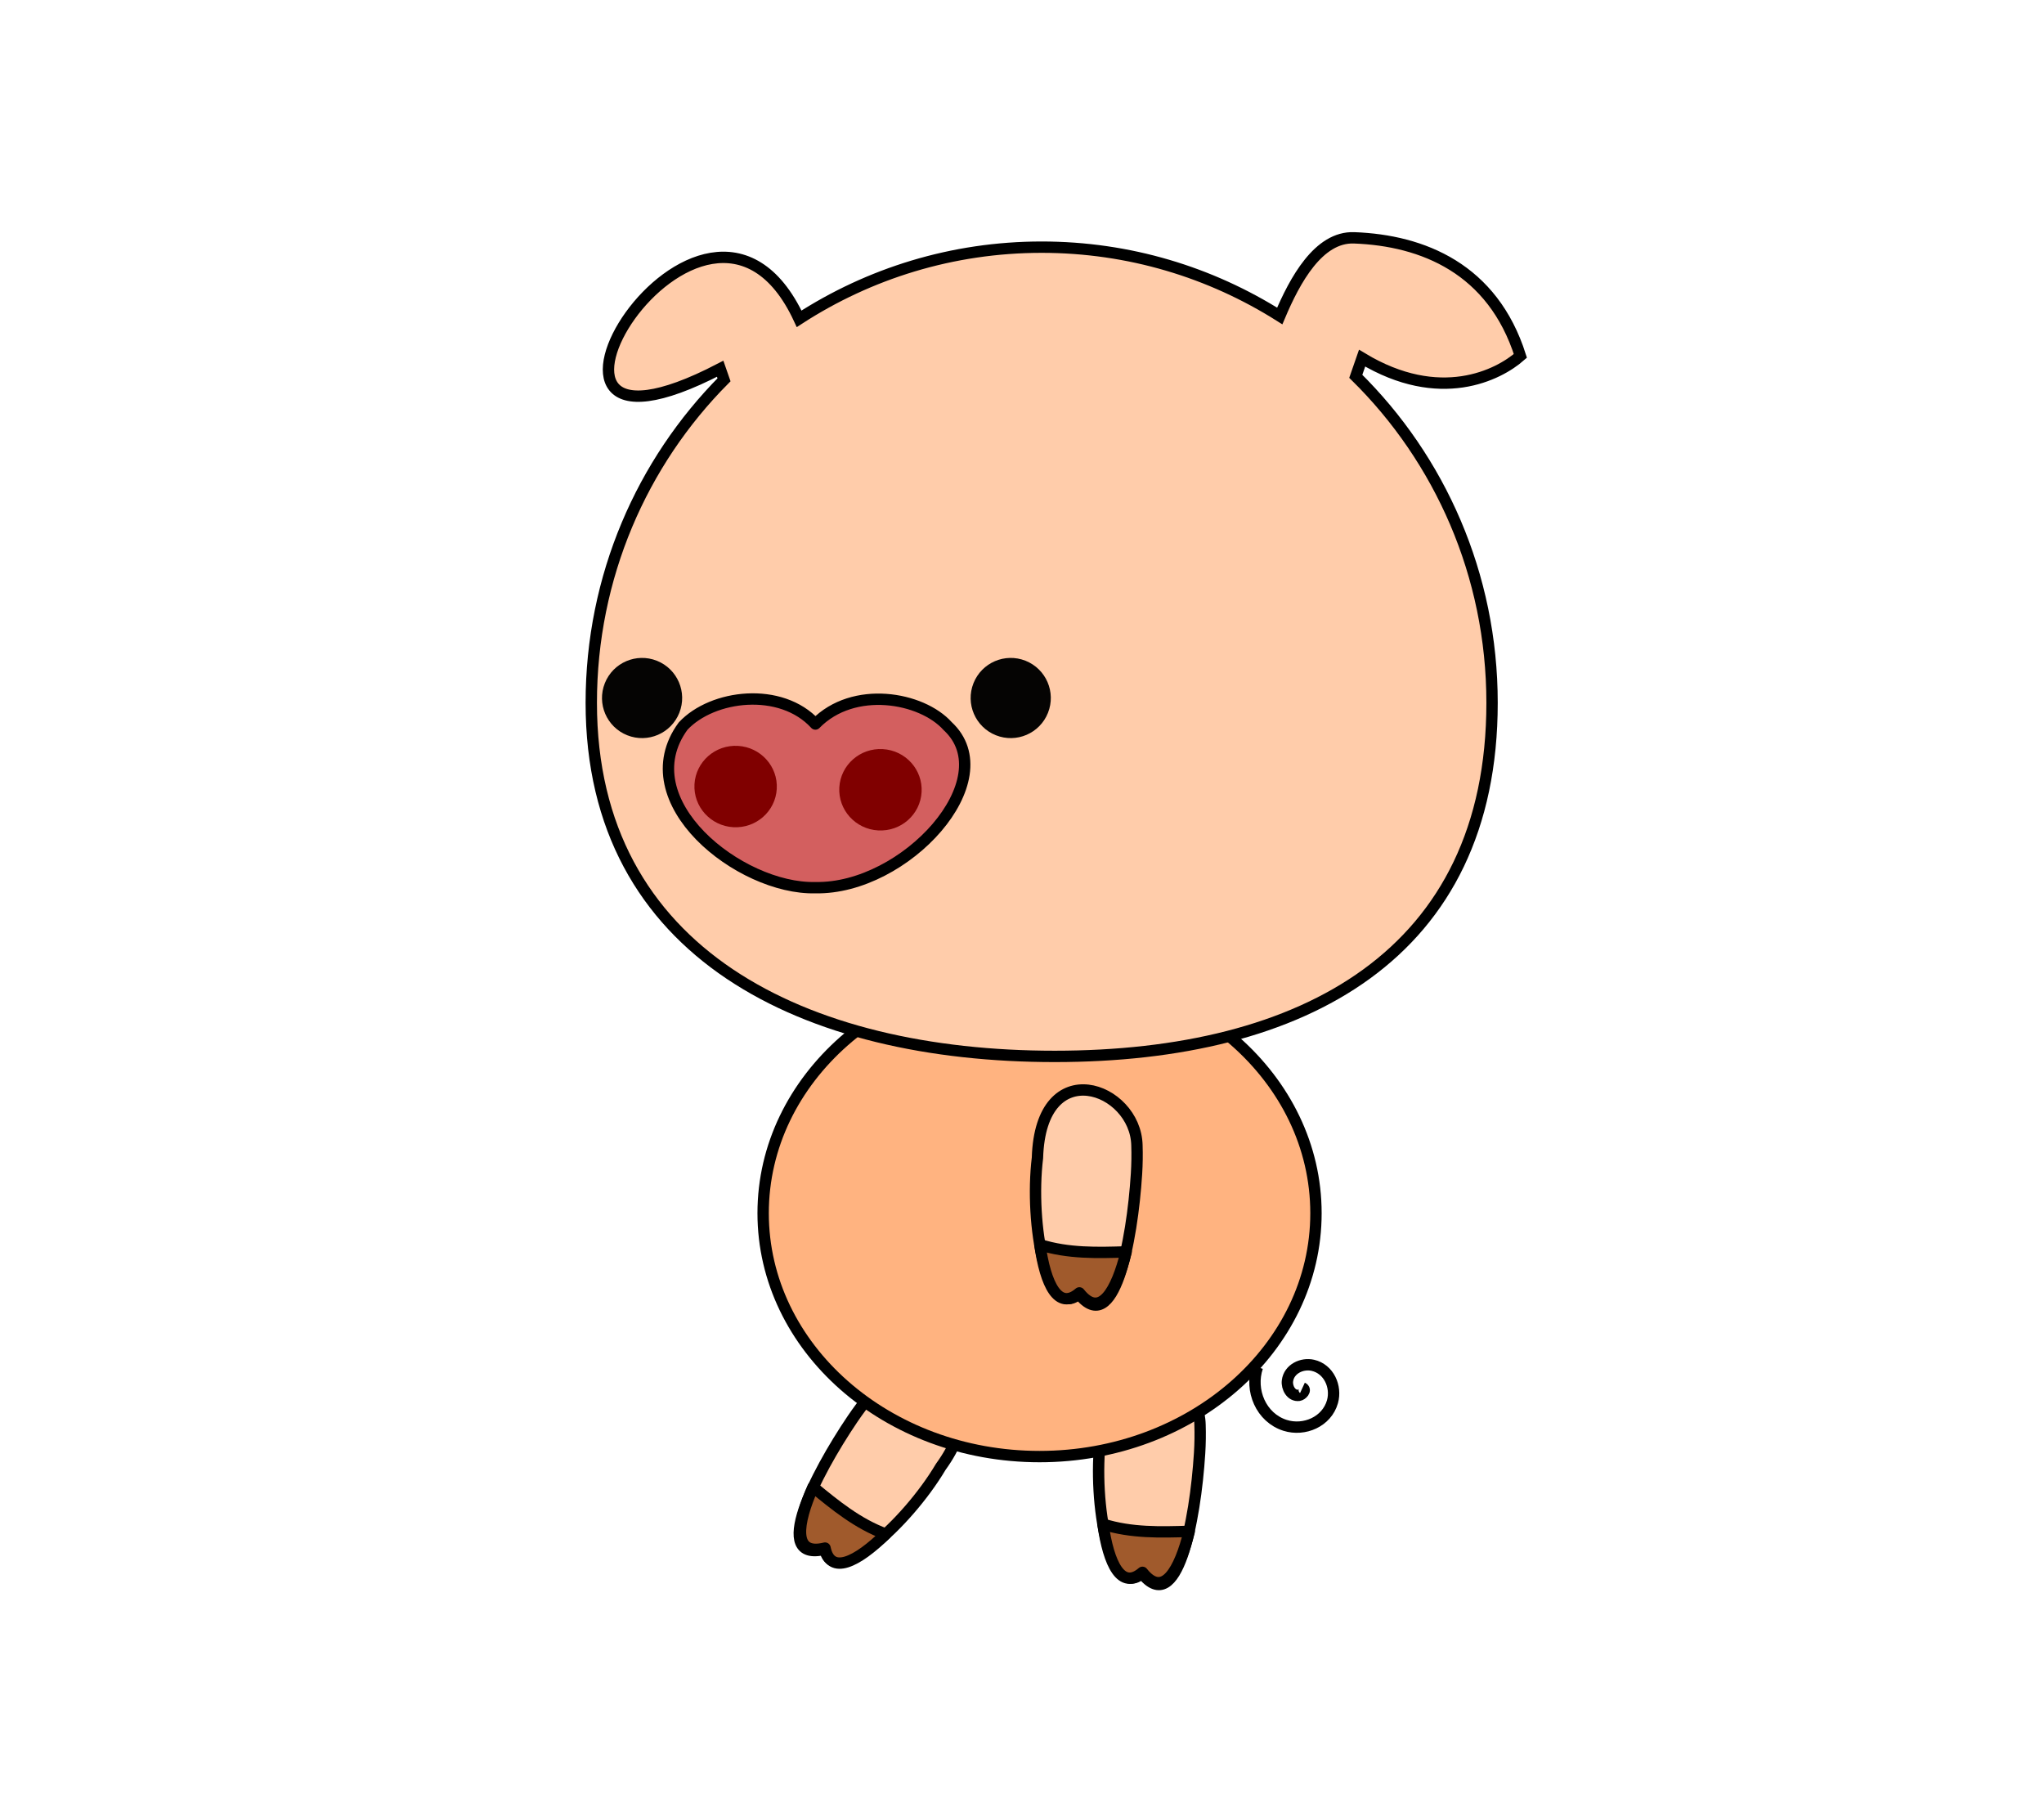 <?xml version="1.0" encoding="UTF-8" standalone="no"?>
<!-- Creator: CorelDRAW 2018 (64 位元) -->

<svg
   xmlns:dc="http://purl.org/dc/elements/1.1/"
   xmlns:cc="http://creativecommons.org/ns#"
   xmlns:rdf="http://www.w3.org/1999/02/22-rdf-syntax-ns#"
   xmlns:svg="http://www.w3.org/2000/svg"
   xmlns="http://www.w3.org/2000/svg"
   xmlns:sodipodi="http://sodipodi.sourceforge.net/DTD/sodipodi-0.dtd"
   xmlns:inkscape="http://www.inkscape.org/namespaces/inkscape"
   xml:space="preserve"
   width="180mm"
   height="160mm"
   version="1.1"
   style="shape-rendering:geometricPrecision; text-rendering:geometricPrecision; image-rendering:optimizeQuality; fill-rule:evenodd; clip-rule:evenodd"
   viewBox="0 0 18000 16000"
   id="svg21705"
   sodipodi:docname="14-2.svg"
   inkscape:export-filename="D:\曾小千-1\inkscape\每日交-2\7-動畫元件\png\14\14-1.png"
   inkscape:export-xdpi="96"
   inkscape:export-ydpi="96"
   inkscape:version="0.92.4 (5da689c313, 2019-01-14)"><sodipodi:namedview
   pagecolor="#ffffff"
   bordercolor="#666666"
   borderopacity="1"
   objecttolerance="10"
   gridtolerance="10"
   guidetolerance="10"
   inkscape:pageopacity="0"
   inkscape:pageshadow="2"
   inkscape:window-width="1920"
   inkscape:window-height="1137"
   id="namedview21707"
   showgrid="false"
   inkscape:zoom="1.3210031"
   inkscape:cx="253.71617"
   inkscape:cy="208.12277"
   inkscape:window-x="-8"
   inkscape:window-y="-8"
   inkscape:window-maximized="1"
   inkscape:current-layer="svg21705" />
 <defs
   id="defs21656">
  <style
   type="text/css"
   id="style21654">
   <![CDATA[
    .str0 {stroke:black;stroke-width:100.03;stroke-linecap:round;stroke-miterlimit:22.926}
    .str5 {stroke:black;stroke-width:100.03;stroke-linecap:round;stroke-miterlimit:22.926}
    .str4 {stroke:black;stroke-width:100.03;stroke-linecap:round;stroke-miterlimit:22.926}
    .str1 {stroke:black;stroke-width:100.03;stroke-linecap:round;stroke-miterlimit:22.926}
    .str3 {stroke:black;stroke-width:100.03;stroke-linecap:round;stroke-miterlimit:22.926}
    .str2 {stroke:black;stroke-width:100.03;stroke-linecap:round;stroke-miterlimit:22.926}
    .str8 {stroke:black;stroke-width:100.03;stroke-linecap:round;stroke-miterlimit:22.926}
    .str6 {stroke:black;stroke-width:100.3;stroke-linecap:round;stroke-miterlimit:22.926}
    .str7 {stroke:black;stroke-width:100.3;stroke-linecap:round;stroke-miterlimit:22.926}
    .fil2 {fill:none;fill-rule:nonzero}
    .fil1 {fill:black;fill-rule:nonzero}
    .fil0 {fill:white;fill-rule:nonzero}
   ]]>
  </style>
 
  
  
  
  
  
  
  
  
  
  
  
  
  
  
  
  
 
   
   
  
    
    
   </defs>
 
<g
   id="g4976"
   transform="matrix(-0.826,0,0,0.826,14959.216,3378.173)"
   inkscape:export-filename="D:\曾小千-1\inkscape\每日交-2\7-動畫元件\png\14\14-2.png"
   inkscape:export-xdpi="96"
   inkscape:export-ydpi="96"
   style="stroke-width:121.033;stroke-miterlimit:4;stroke-dasharray:none"><path
     style="clip-rule:evenodd;fill:#ffccaa;fill-opacity:1;fill-rule:nonzero;stroke:#000000;stroke-width:121.033;stroke-linecap:round;stroke-linejoin:round;stroke-miterlimit:4;image-rendering:optimizeQuality;shape-rendering:geometricPrecision;text-rendering:geometricPrecision;stroke-dasharray:none"
     inkscape:connector-curvature="0"
     d="m 5321.202,11402.906 c -6.567,-104.583 -7.965,-206.602 -4.714,-304.705 12.651,-620.809 1026.822,-990.079 1060.6,133.462 86.669,711.827 -105.534,1740.121 -441.896,1449.988 -371.89,469.337 -568.503,-554.096 -613.991,-1278.745 z"
     class="fil0 str0"
     id="path4972"
     inkscape:export-filename="D:\曾小千-1\inkscape\每日交-2\2-卡通圖案\png-彩色\19-修.png"
     inkscape:export-xdpi="96"
     inkscape:export-ydpi="96"
     sodipodi:nodetypes="ccccc" /><path
     style="clip-rule:evenodd;fill:#a05a2c;fill-rule:nonzero;stroke:#000000;stroke-width:121.033;stroke-linecap:round;stroke-linejoin:round;stroke-miterlimit:4;image-rendering:optimizeQuality;shape-rendering:geometricPrecision;text-rendering:geometricPrecision;stroke-dasharray:none"
     inkscape:connector-curvature="0"
     d="m 6351.329,12157.024 c -302.445,95.236 -615.103,86.37 -920.041,76.668 101.99,413.676 273.454,721.525 498.944,436.949 225.517,194.526 361.316,-89.019 421.097,-513.617 z"
     class="fil0 str0"
     id="path4974"
     inkscape:export-filename="D:\曾小千-1\inkscape\每日交-2\2-卡通圖案\png-彩色\19-修.png"
     inkscape:export-xdpi="96"
     inkscape:export-ydpi="96"
     sodipodi:nodetypes="cccc" /></g><g
   id="g4970"
   transform="matrix(0.654,0.505,-0.505,0.654,9785.956,2349.269)"
   inkscape:export-filename="D:\曾小千-1\inkscape\每日交-2\7-動畫元件\png\14\14-2.png"
   inkscape:export-xdpi="96"
   inkscape:export-ydpi="96"
   style="stroke-width:121.033;stroke-miterlimit:4;stroke-dasharray:none"><path
     sodipodi:nodetypes="ccccc"
     inkscape:export-ydpi="96"
     inkscape:export-xdpi="96"
     inkscape:export-filename="D:\曾小千-1\inkscape\每日交-2\2-卡通圖案\png-彩色\19-修.png"
     id="path1631"
     class="fil0 str0"
     d="m 5321.202,11402.906 c -6.567,-104.583 -7.965,-206.602 -4.714,-304.705 12.651,-620.809 1026.822,-990.079 1060.6,133.462 86.669,711.827 -105.534,1740.121 -441.896,1449.988 -371.89,469.337 -568.503,-554.096 -613.991,-1278.745 z"
     inkscape:connector-curvature="0"
     style="clip-rule:evenodd;fill:#ffccaa;fill-opacity:1;fill-rule:nonzero;stroke:#000000;stroke-width:121.033;stroke-linecap:round;stroke-linejoin:round;stroke-miterlimit:4;image-rendering:optimizeQuality;shape-rendering:geometricPrecision;text-rendering:geometricPrecision;stroke-dasharray:none" /><path
     sodipodi:nodetypes="cccc"
     inkscape:export-ydpi="96"
     inkscape:export-xdpi="96"
     inkscape:export-filename="D:\曾小千-1\inkscape\每日交-2\2-卡通圖案\png-彩色\19-修.png"
     id="path1633"
     class="fil0 str0"
     d="m 6351.329,12157.024 c -302.445,95.236 -615.103,86.37 -920.041,76.668 101.99,413.676 273.454,721.525 498.944,436.949 225.517,194.526 361.316,-89.019 421.097,-513.617 z"
     inkscape:connector-curvature="0"
     style="clip-rule:evenodd;fill:#a05a2c;fill-rule:nonzero;stroke:#000000;stroke-width:121.033;stroke-linecap:round;stroke-linejoin:round;stroke-miterlimit:4;image-rendering:optimizeQuality;shape-rendering:geometricPrecision;text-rendering:geometricPrecision;stroke-dasharray:none" /></g><ellipse
   style="opacity:1;fill:#ffb380;fill-opacity:1;stroke:#000000;stroke-width:100.012;stroke-linecap:round;stroke-linejoin:round;stroke-miterlimit:4;stroke-dasharray:none;stroke-dashoffset:0;stroke-opacity:1"
   id="path6907"
   cx="9154.583"
   cy="10681.875"
   rx="2434.167"
   ry="2143.125"
   inkscape:export-filename="D:\曾小千-1\inkscape\每日交-2\7-動畫元件\png\14\14-2.png"
   inkscape:export-xdpi="96"
   inkscape:export-ydpi="96" /><path
   style="opacity:1;fill:#ffccaa;fill-opacity:1;stroke:#000000;stroke-width:100.013;stroke-linecap:round;stroke-miterlimit:4;stroke-dasharray:none;stroke-opacity:1;paint-order:normal"
   d="m 11924.905,2094.084 c -313.743,-12.05 -522.448,374.175 -655.102,688.175 -608.453,-384.027 -1327.114,-606.118 -2097.133,-606.01 -786.198,0.107 -1518.904,231.614 -2135.27,630.814 -839.429,-1805.438 -2894.186,1583.054 -695.41,439.818 0,0 20.179,57.755 33.9,97.255 -722.1,726.717 -1169.075,1732.82 -1168.921,2844.581 0.307,2215.748 1891.145,3113.034 4081.663,3112.73 2190.521,-0.302 3851.186,-898.066 3850.876,-3113.815 -0.157,-1127.167 -460.02,-2145.496 -1200.03,-2874.191 29.543,-83.876 55.707,-159.99 55.707,-159.99 684.287,412.808 1201.49,149.654 1393.713,-20.102 -243.778,-767.795 -859.662,-1016.97 -1463.993,-1039.265 z"
   id="path6060"
   inkscape:connector-curvature="0"
   sodipodi:nodetypes="ccccccssscccc"
   inkscape:export-filename="D:\曾小千-1\inkscape\每日交-2\7-動畫元件\png\14\14-2.png"
   inkscape:export-xdpi="96"
   inkscape:export-ydpi="96" /><circle
   style="clip-rule:evenodd;opacity:0.98;fill:#000000;fill-opacity:1;fill-rule:evenodd;stroke:none;stroke-width:74.113;stroke-linecap:round;stroke-miterlimit:4;stroke-dasharray:none;stroke-opacity:1;image-rendering:optimizeQuality;shape-rendering:geometricPrecision;text-rendering:geometricPrecision"
   id="path3145"
   cx="7527.709"
   cy="3616.154"
   transform="rotate(21.727)"
   r="352.967"
   inkscape:export-filename="D:\曾小千-1\inkscape\每日交-2\7-動畫元件\png\14\14-2.png"
   inkscape:export-xdpi="96"
   inkscape:export-ydpi="96" /><path
   style="clip-rule:evenodd;opacity:1;fill:#d35f5f;fill-opacity:1;fill-rule:evenodd;stroke:#000000;stroke-width:100.013;stroke-linecap:round;stroke-linejoin:round;stroke-miterlimit:4;stroke-dasharray:none;stroke-opacity:1;image-rendering:optimizeQuality;shape-rendering:geometricPrecision;text-rendering:geometricPrecision"
   d="m 6015.654,6393.147 c -483.73,660.667 499.84,1439.617 1164.81,1422.642 791.771,15.796 1673.53,-952.316 1164.793,-1422.642 -229.156,-255.282 -828.754,-362.408 -1164.793,-18.314 -303.918,-331.325 -906.358,-258.923 -1164.81,18.314 z"
   id="path10867"
   inkscape:connector-curvature="0"
   sodipodi:nodetypes="ccccc"
   inkscape:export-filename="D:\曾小千-1\inkscape\每日交-2\7-動畫元件\png\14\14-2.png"
   inkscape:export-xdpi="96"
   inkscape:export-ydpi="96" /><ellipse
   ry="358.607"
   rx="362.896"
   style="clip-rule:evenodd;opacity:1;fill:#800000;fill-opacity:1;fill-rule:evenodd;stroke:none;stroke-width:140.856;stroke-linecap:round;stroke-miterlimit:4;stroke-dasharray:none;stroke-opacity:1;paint-order:normal;image-rendering:optimizeQuality;shape-rendering:geometricPrecision;text-rendering:geometricPrecision"
   id="ellipse6160"
   cx="6866.81"
   cy="6540.139"
   transform="rotate(3.307)"
   inkscape:export-filename="D:\曾小千-1\inkscape\每日交-2\7-動畫元件\png\14\14-2.png"
   inkscape:export-xdpi="96"
   inkscape:export-ydpi="96" /><ellipse
   ry="358.607"
   rx="362.896"
   style="clip-rule:evenodd;opacity:1;fill:#800000;fill-opacity:1;fill-rule:evenodd;stroke:none;stroke-width:140.856;stroke-linecap:round;stroke-miterlimit:4;stroke-dasharray:none;stroke-opacity:1;paint-order:normal;image-rendering:optimizeQuality;shape-rendering:geometricPrecision;text-rendering:geometricPrecision"
   id="ellipse6160-5"
   cx="8141.773"
   cy="6494.883"
   transform="rotate(3.307)"
   inkscape:export-filename="D:\曾小千-1\inkscape\每日交-2\7-動畫元件\png\14\14-2.png"
   inkscape:export-xdpi="96"
   inkscape:export-ydpi="96" /><circle
   r="352.967"
   transform="rotate(21.727)"
   cy="2414.354"
   cx="10543.558"
   id="circle4323"
   style="clip-rule:evenodd;opacity:0.98;fill:#000000;fill-opacity:1;fill-rule:evenodd;stroke:none;stroke-width:74.113;stroke-linecap:round;stroke-miterlimit:4;stroke-dasharray:none;stroke-opacity:1;image-rendering:optimizeQuality;shape-rendering:geometricPrecision;text-rendering:geometricPrecision"
   inkscape:export-filename="D:\曾小千-1\inkscape\每日交-2\7-動畫元件\png\14\14-2.png"
   inkscape:export-xdpi="96"
   inkscape:export-ydpi="96" /><g
   inkscape:export-ydpi="96"
   inkscape:export-xdpi="96"
   inkscape:export-filename="D:\曾小千-1\inkscape\每日交-2\7-動畫元件\png\14\14-2.png"
   transform="matrix(-0.826,0,0,0.826,14403.591,917.548)"
   id="g7539"
   style="stroke-width:121.033;stroke-miterlimit:4;stroke-dasharray:none"><path
     sodipodi:nodetypes="ccccc"
     inkscape:export-ydpi="96"
     inkscape:export-xdpi="96"
     inkscape:export-filename="D:\曾小千-1\inkscape\每日交-2\2-卡通圖案\png-彩色\19-修.png"
     id="path7535"
     class="fil0 str0"
     d="m 5321.202,11402.906 c -6.567,-104.583 -7.965,-206.602 -4.714,-304.705 12.651,-620.809 1026.822,-990.079 1060.6,133.462 86.669,711.827 -105.534,1740.121 -441.896,1449.988 -371.89,469.337 -568.503,-554.096 -613.991,-1278.745 z"
     inkscape:connector-curvature="0"
     style="clip-rule:evenodd;fill:#ffccaa;fill-opacity:1;fill-rule:nonzero;stroke:#000000;stroke-width:121.033;stroke-linecap:round;stroke-linejoin:round;stroke-miterlimit:4;image-rendering:optimizeQuality;shape-rendering:geometricPrecision;text-rendering:geometricPrecision;stroke-dasharray:none" /><path
     sodipodi:nodetypes="cccc"
     inkscape:export-ydpi="96"
     inkscape:export-xdpi="96"
     inkscape:export-filename="D:\曾小千-1\inkscape\每日交-2\2-卡通圖案\png-彩色\19-修.png"
     id="path7537"
     class="fil0 str0"
     d="m 6351.329,12157.024 c -302.445,95.236 -615.103,86.37 -920.041,76.668 101.99,413.676 273.454,721.525 498.944,436.949 225.517,194.526 361.316,-89.019 421.097,-513.617 z"
     inkscape:connector-curvature="0"
     style="clip-rule:evenodd;fill:#a05a2c;fill-rule:nonzero;stroke:#000000;stroke-width:121.033;stroke-linecap:round;stroke-linejoin:round;stroke-miterlimit:4;image-rendering:optimizeQuality;shape-rendering:geometricPrecision;text-rendering:geometricPrecision;stroke-dasharray:none" /></g><path
   sodipodi:type="spiral"
   style="clip-rule:evenodd;fill:none;fill-rule:evenodd;stroke:#000000;stroke-width:1.614;stroke-miterlimit:4;stroke-dasharray:none;image-rendering:optimizeQuality;shape-rendering:geometricPrecision;text-rendering:geometricPrecision"
   id="path6179"
   sodipodi:cx="96.126915"
   sodipodi:cy="185.4133"
   sodipodi:expansion="1"
   sodipodi:revolution="1.5"
   sodipodi:radius="7.0486598"
   sodipodi:argument="-19.257833"
   sodipodi:t0="0"
   d="m 96.127,185.413 c 0.649,-0.281 0.698,0.736 0.466,1.078 -0.628,0.927 -1.996,0.575 -2.623,-0.145 -1.122,-1.289 -0.537,-3.249 0.757,-4.167 1.899,-1.348 4.521,-0.505 5.712,1.369 1.587,2.497 0.475,5.801 -1.981,7.257 -3.091,1.831 -7.085,0.448 -8.801,-2.593"
   transform="matrix(41.308,46.197,-46.197,41.308,16064.486,119.743)"
   inkscape:export-filename="D:\曾小千-1\inkscape\每日交-2\7-動畫元件\png\14\14-2.png"
   inkscape:export-xdpi="96"
   inkscape:export-ydpi="96" /></svg>